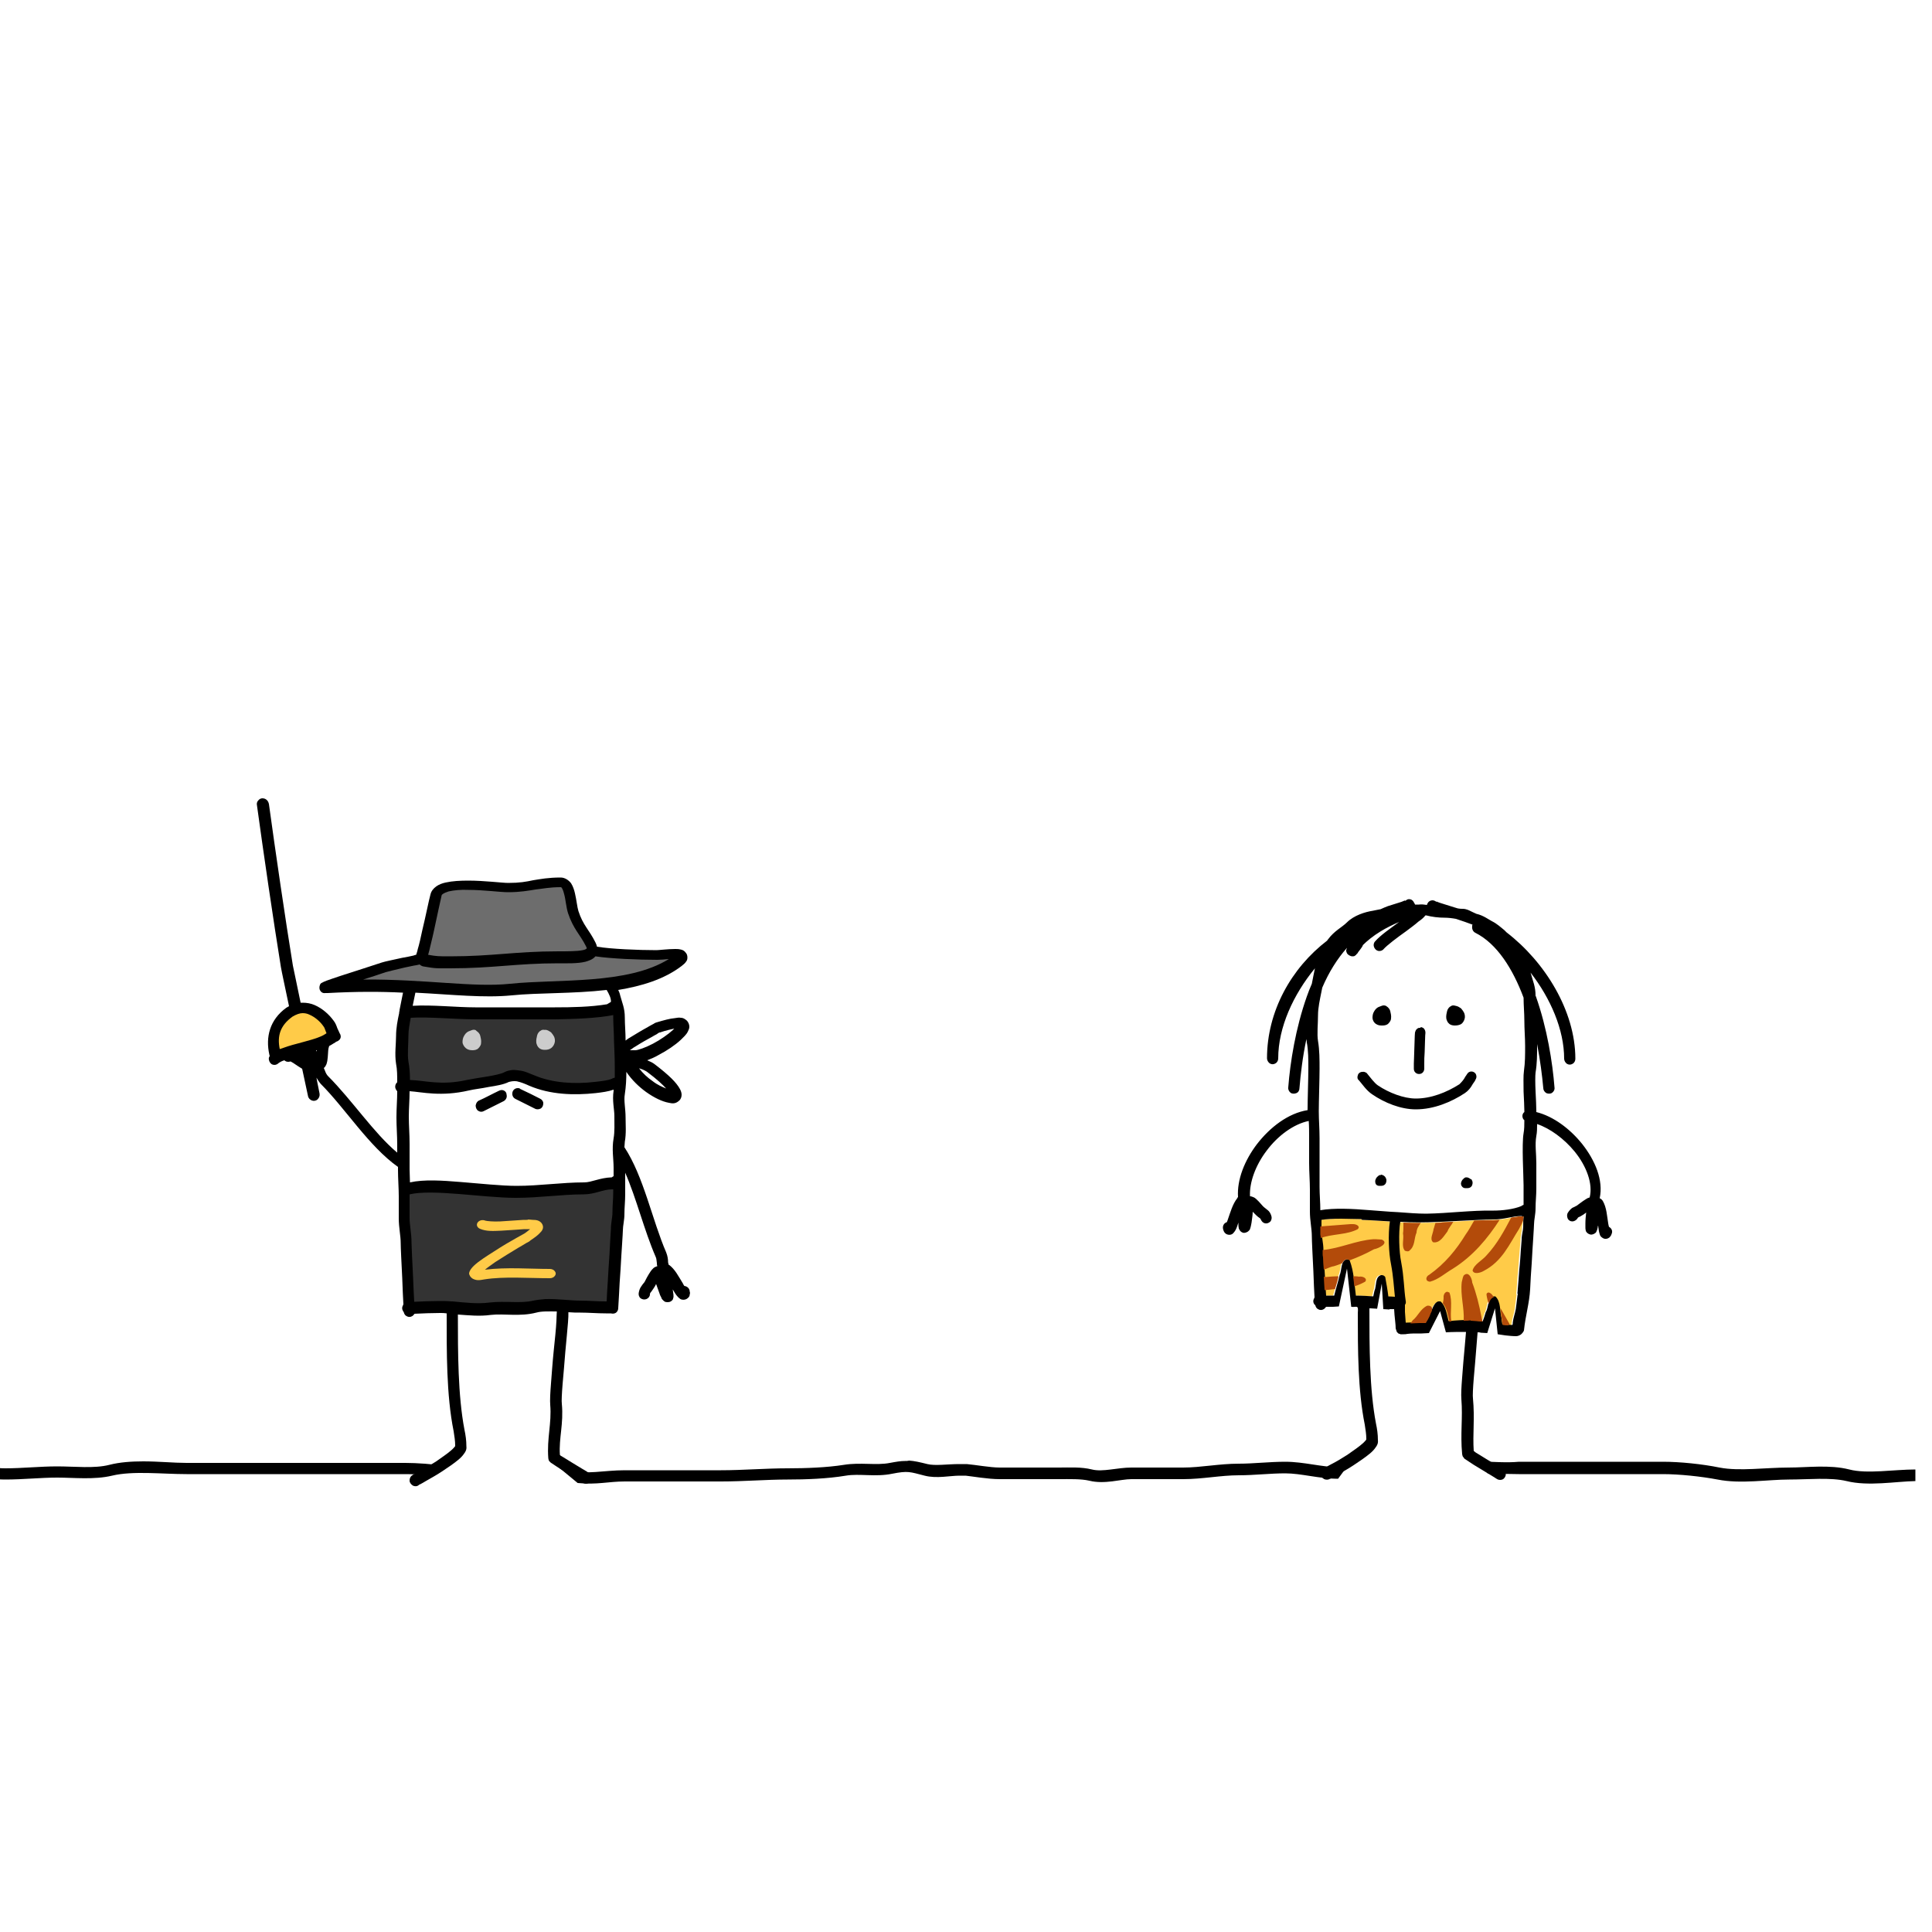 <?xml version="1.0" encoding="utf-8"?>
<!-- Generator: Adobe Illustrator 27.7.0, SVG Export Plug-In . SVG Version: 6.00 Build 0)  -->
<svg version="1.1" id="Ebene_1" xmlns="http://www.w3.org/2000/svg" xmlns:xlink="http://www.w3.org/1999/xlink" x="0px" y="0px"
	 viewBox="0 0 500 500" style="enable-background:new 0 0 500 500;" xml:space="preserve">
<style type="text/css">
	.st0{fill-rule:evenodd;clip-rule:evenodd;}
	.st1{fill-rule:evenodd;clip-rule:evenodd;fill:#333333;}
	.st2{fill-rule:evenodd;clip-rule:evenodd;fill:#FFCB48;}
	.st3{fill-rule:evenodd;clip-rule:evenodd;fill:#CCCCCC;}
	.st4{fill-rule:evenodd;clip-rule:evenodd;fill:#6D6D6D;}
	.st5{fill-rule:evenodd;clip-rule:evenodd;fill:#B34B0A;}
</style>
<g>
	<path class="st0" d="M234.2,378.1c-1.1,0-2.3,0.2-3.9,0.5c-3.5,0.7-7.6-0.2-11.9,0.5c-4.4,0.7-9.9,0.9-14.6,0.9
		c-5.7,0-11.5,0.5-17.2,0.5c-6.5,0-2.6,0-9.1,0c-5.3,0-10.5,0-15.8,0c-5.6,0-9.7,1.2-14.3,0c-0.8-0.2-1.6-0.4-2.5-0.5l4.6,3.8
		c5.1,0.5,7.9-0.4,12.2-0.4c5.3,0,10.5,0,15.8,0c6.5,0,2.6,0,9.1,0c5.9,0,11.7-0.5,17.2-0.5c4.7,0,10.3-0.2,15.1-1
		c3.5-0.6,7.7,0.4,12-0.5c4.1-0.8,4.5-0.5,8.4,0.5c3.1,0.8,6.6,0,9,0c0.5,0,1,0,1.4,0c0,0,0,0,0,0c0.1,0,0.1,0,0.2,0
		c1.9,0.2,5.8,0.9,8.8,0.9c2.6,0,5.1,0,7.7,0c2.6,0,5.1,0,7.7,0c2.8,0,5.6-0.1,7.8,0.4c4,1,8.1-0.4,10.9-0.4c4.5,0,8.9,0,13.4,0
		c5,0,9.7-1,14.4-1c4,0,8.1-0.5,12-0.5c4.2,0,8.7,1.4,13.7,1.4l2.2-3c-0.7,0-1.3,0-2,0c-4.5,0-9-1.4-13.9-1.4c-4.1,0-8.2,0.5-12,0.5
		c-5.1,0-9.8,1-14.4,1c-4.5,0-8.9,0-13.4,0c-3.6,0-7.4,1.2-10.2,0.5c-2.8-0.7-5.8-0.5-8.5-0.5c-2.6,0-5.1,0-7.7,0
		c-2.6,0-5.1,0-7.7,0c-2.4,0-6.2-0.7-8.5-0.9c-0.1,0-0.1,0-0.2,0c-0.1,0-0.2,0-0.4,0c-0.5,0-1,0-1.4,0c-2.9,0-6.2,0.5-8.2,0
		c-2-0.5-3.3-0.8-4.7-0.9C234.9,378.1,234.6,378.1,234.2,378.1L234.2,378.1z M37.1,378.2c-3,0-6.1,0.2-8.8,0.9
		c-3.9,1-8.9,0.4-13.5,0.4c-4.5,0-9,0.5-13.4,0.5c-1.2,0-2.5-0.1-3.8-0.3v3c1.2,0.1,2.5,0.2,3.8,0.2c4.6,0,9.1-0.5,13.4-0.5
		c4.3,0,9.6,0.6,14.2-0.5c5.4-1.3,13-0.4,19.3-0.4c5.9,0,22.3,0,28.2,0c6.5,0,21.9,0,28.4,0c2,0,4.3,0.1,6.6,0.4l4-2.5
		c-3.6-0.5-7.5-0.8-10.6-0.8c-6.5,0-21.9,0-28.4,0c-5.9,0-22.3,0-28.2,0C45,378.6,41,378.2,37.1,378.2L37.1,378.2z M382.6,378.2
		l2.4,3.1c2.8,0.1,5.6,0.2,8.1,0.2c5.9,0,11.8,0,17.7,0c6.5,0,13.1,0,19.6,0c4.2,0,9.9,0.6,14.1,1.4c6,1.2,13,0,18.5,0
		c5,0,10.7-0.6,14.9,0.4c5.6,1.4,12.7,0.1,17.8,0v-3c-5.6,0-12.5,1.2-17.1,0c-5.1-1.3-10.9-0.5-15.7-0.5c-5.9,0-12.8,1-17.9,0
		c-4.4-0.9-10.2-1.5-14.6-1.5c-6.5,0-13.1,0-19.6,0c-5.9,0-11.8,0-17.7,0C390,378.6,386.3,378.3,382.6,378.2L382.6,378.2z"/>
	<path class="st0" d="M67.9,206.6c-0.4,0-0.8,0.2-1.1,0.6c-0.3,0.3-0.4,0.8-0.3,1.2c1.6,11.7,4.3,30.2,6.2,41.9
		c0.2,1.2,1.1,5.3,2.1,10.1c-0.2,0.1-0.5,0.3-0.7,0.4c-4.3,3.1-5.4,7.6-4.4,12.1c0,0.1,0.1,0.3,0.1,0.4c-0.2,0.3-0.3,0.6-0.2,1
		c0.1,0.5,0.4,1,0.9,1.2c0.5,0.2,1.1,0.1,1.5-0.3c0.4-0.3,0.9-0.6,1.6-0.8c0.4,0.4,1,0.5,1.6,0.3c0.3,0.2,0.4,0.2,0.7,0.4
		c0.7,0.5,1.5,1,2.3,1.5c0.7,3.3,1.3,6,1.5,7c0.1,0.6,0.5,1,1,1.2c0.5,0.2,1.1,0.1,1.5-0.3c0.4-0.4,0.6-0.9,0.5-1.5
		c-0.1-0.7-0.5-2.3-0.8-4.1c0.3,0.5,0.6,1,1.1,1.6c6.4,6.4,12.5,16.2,20,21.5c0,0.3,0,0.5,0,0.8c0,2.3,0.2,4.7,0.2,6.8
		c0,1.9,0,3.8,0,5.7c0,2.4,0.5,4.5,0.5,6.4c0,1.2,0.2,5.1,0.4,9.1c0.1,2.8,0.2,5.2,0.3,6.8c-0.1,0.1-0.1,0.1-0.1,0.2
		c-0.3,0.5-0.3,1,0,1.5c0.1,0.1,0.1,0.2,0.2,0.3c0.1,0.4,0.3,0.8,0.7,1c0.5,0.3,1,0.3,1.5,0c0.2-0.1,0.4-0.4,0.6-0.6
		c2-0.1,4.6-0.2,6.6-0.2c0.6,0,1.1,0,1.7,0.1c0,9.8-0.1,21.1,1.8,30.5c0.2,1.3,0.4,2.5,0.4,3.7c0,0,0,0,0,0.1c0,0,0,0.1-0.1,0.2
		c-0.2,0.2-0.5,0.6-1,1c-0.9,0.8-2.4,1.8-3.8,2.8c-1.4,0.9-2.9,1.8-4.1,2.4c-0.6,0.3-1,0.6-1.4,0.8c-0.2,0.1-0.3,0.2-0.4,0.2
		c-0.1,0.1-0.1,0-0.3,0.2c-0.5,0.3-0.7,0.8-0.7,1.4c0,0.5,0.4,1,0.9,1.3c0.5,0.2,1,0.2,1.4-0.1c0,0,0.1-0.1,0.1-0.1
		c0.1-0.1,0.2-0.1,0.4-0.2c0.4-0.2,0.9-0.5,1.4-0.8c1.2-0.7,2.7-1.5,4.2-2.5c1.5-1,3-2,4.2-3c0.6-0.5,1.1-1,1.5-1.6
		c0.4-0.5,0.7-1.1,0.6-1.9h0c0-1.5-0.2-2.9-0.5-4.3c-1.7-8.9-1.7-20-1.7-29.8c2.8,0.2,5.6,0.5,8.5,0.1c3.5-0.4,7.5,0.5,11.8-0.6
		c1.4-0.4,3.3-0.3,5.3-0.3c0,0.1,0,0.1,0,0.1c0,0.6-0.1,1.4-0.1,2.4c-0.1,2-0.4,4.8-0.7,7.7c-0.3,2.9-0.5,5.9-0.7,8.4
		c-0.2,2.5-0.3,4.4-0.2,5.6c0.4,4.8-0.9,8.6-0.5,13.8c0.1,0.6,0.2,0.7,0.3,0.8c0.1,0.1,0.2,0.2,0.2,0.2c0.1,0.1,0.2,0.2,0.4,0.3
		c0.3,0.2,0.6,0.4,0.9,0.6c0.7,0.5,1.7,1.1,2.7,1.7c1,0.6,2,1.2,2.8,1.7c0.8,0.5,1.5,0.9,1.6,1c0.7,0.5,1.6,0.3,2.1-0.3
		c0.5-0.7,0.3-1.6-0.3-2.1c-0.4-0.3-1-0.6-1.8-1.1c-0.8-0.5-1.8-1.1-2.8-1.7c-1-0.6-1.9-1.2-2.6-1.6c-0.2-0.1-0.4-0.2-0.5-0.4
		c-0.3-4.3,1-8,0.5-13.2c-0.1-0.6,0-2.7,0.2-5.1c0.2-2.5,0.5-5.4,0.7-8.3c0.3-2.9,0.5-5.6,0.7-7.7c0.1-1.1,0.1-1.9,0.1-2.6
		c0,0,0,0,0,0c1.1,0.1,2.1,0.1,3.1,0.1c2.2,0,4.3,0.2,6.6,0.2c0.4,0,0.9,0,1.3,0c0.4,0.1,0.8,0.1,1.2-0.1c0.5-0.3,0.7-0.8,0.7-1.3
		c0-0.1,0.1-1.6,0.2-3.4c0.1-1.9,0.2-4.2,0.4-6.6c0.1-2.4,0.3-4.7,0.4-6.6c0.1-1.8,0.2-3,0.2-3.5c0-1.2,0.4-2.6,0.4-4.2
		c0-1.8,0.2-3.2,0.2-5.2c0-1.8,0-3.7,0-5.5c2.9,6.6,4.9,14.9,7.9,21.8c0.2,0.4,0.2,0.9,0.3,1.6c0,0.2,0,0.5,0.1,0.8
		c-0.4,0.1-0.8,0.3-1,0.5c-0.3,0.3-0.5,0.5-0.7,0.8c-0.7,1-1.4,2.4-1.6,2.8c-0.4,0.5-0.6,0.7-0.9,1.2c-0.3,0.4-0.5,1-0.6,1.6
		c-0.1,0.5,0.1,1.1,0.5,1.4c0.4,0.3,1,0.4,1.5,0.2c0.5-0.2,0.9-0.7,0.9-1.2c0.1-0.4,0-0.3,0.1-0.4c0.1-0.1,0.4-0.5,0.8-1.1
		c0.3-0.4,0.5-0.8,0.7-1.2c0.3,0.8,0.6,1.7,0.9,2.5c0.1,0.4,0.3,0.7,0.4,0.9c0.1,0.3,0.1,0.4,0.5,0.8c0.1,0.1,0.2,0.2,0.5,0.4
		c0.3,0.1,1,0.2,1.5-0.1c0.5-0.3,0.6-0.6,0.6-0.8c0.1-0.2,0.1-0.3,0.1-0.4c0-0.4,0-0.7-0.1-1.2c0-0.2-0.1-0.5-0.1-0.7
		c0.5,0.8,0.8,1.4,1.4,2c0.1,0.1,0.3,0.3,0.6,0.5c0.3,0.2,1.1,0.3,1.7-0.1c0.6-0.4,0.7-0.8,0.7-1.1c0.1-0.3,0.1-0.5,0-0.7
		c0-0.8-0.6-1.4-1.4-1.5c-0.2-0.3-0.2-0.3-0.4-0.7c-0.5-0.8-1-1.7-1.6-2.6c-0.6-0.9-1.2-1.6-2-2.2c0,0,0,0-0.1,0
		c0-0.2,0-0.3-0.1-0.6c0-0.7-0.1-1.6-0.5-2.6c-3.6-8.3-5.8-19.6-10.8-27.2c0-0.5,0.1-0.9,0.1-1.4c0.4-2.2,0.2-4.4,0.2-6.3
		c0-2.3-0.5-4.4-0.2-6c0.3-2,0.4-3.9,0.4-5.8c1.4,2.1,3.3,3.9,5.1,5.2c2.1,1.5,4.2,2.5,5.9,2.8c0.9,0.2,1.7,0.3,2.6-0.5
		c0.5-0.4,0.7-1,0.7-1.6c0-0.5-0.2-1-0.4-1.4c-0.9-1.7-2.8-3.6-6.6-6.5c-0.5-0.4-1.2-0.7-1.9-1c1-0.4,2-0.8,3-1.4
		c2.1-1.1,4.2-2.5,5.7-3.9c0.7-0.7,1.4-1.3,1.8-2.1c0.2-0.4,0.4-0.8,0.4-1.3c0-0.6-0.3-1.3-0.8-1.7c-0.5-0.4-0.9-0.6-1.4-0.6
		c-0.5-0.1-1,0-1.6,0.1c-1.2,0.1-2.7,0.5-4.7,1.1c-0.4,0.1-0.2,0.1-0.3,0.1c0,0-0.1,0.1-0.2,0.1c-0.1,0.1-0.3,0.2-0.5,0.3
		c-0.4,0.2-0.9,0.5-1.6,0.9c-1.3,0.7-2.9,1.7-4.4,2.6c-0.4,0.2-0.7,0.5-1,0.7c0-2.1-0.2-4.1-0.2-6c0-2.4-0.7-3.8-1.2-5.7
		c-0.1-0.5-0.3-1-0.5-1.4c6-1,11.8-2.7,16.4-6.2c0.5-0.4,0.9-0.7,1.2-1.2c0.2-0.2,0.3-0.6,0.3-1c0-0.4-0.1-0.9-0.4-1.2
		c-0.5-0.7-1-0.8-1.5-0.9c-0.4-0.1-0.9-0.1-1.3-0.1c-1.8,0-4.2,0.3-4.8,0.3c-4.7,0-11.9-0.3-15.4-0.9c-0.1-0.4-0.2-0.7-0.4-1.1
		c-1.7-3.4-3.2-4.4-4.4-8.1c-0.3-0.9-0.5-2.9-0.9-4.6c-0.2-0.9-0.5-1.8-1-2.6c-0.6-0.8-1.6-1.5-2.7-1.5c-3.2,0-5.2,0.4-7.1,0.7
		c-1.9,0.4-3.5,0.7-6.5,0.7c-1.5,0-6.1-0.6-10.3-0.6c-2.1,0-4.1,0.1-5.9,0.5c-0.9,0.2-1.7,0.5-2.4,1c-0.7,0.5-1.3,1.2-1.5,2.1
		c-0.4,1.4-1.2,5.5-2.1,9.2c-0.4,1.9-0.8,3.7-1.2,5c-0.1,0.6-0.3,1-0.4,1.4c-0.2,0-0.4,0.1-0.7,0.2c-0.8,0.2-1.9,0.4-3,0.6
		c-2.2,0.5-4.3,0.9-5.2,1.2c-3.1,1-7.3,2.4-10.5,3.4c-1.6,0.5-2.9,1-3.8,1.3c-0.4,0.2-0.6,0.2-1.1,0.5c0,0,0,0,0,0
		c-0.3,0.1-0.5,0.3-0.6,0.6c-0.2,0.5-0.2,1.1,0.1,1.5c0.3,0.5,0.8,0.7,1.4,0.6c0.1,0,0.1,0,0.2,0c0,0,0.1,0,0.1,0c0.1,0,0.1,0,0.2,0
		c7.3-0.4,13.7-0.4,19.5-0.1c-0.3,1.5-0.6,2.9-0.9,4.5c0,0.1,0,0.2,0,0.2c-0.1,0.2-0.1,0.4-0.1,0.6c-0.4,1.8-0.8,3.9-0.8,5.9
		c0,2.1-0.4,4.7,0,7.2c0.3,1.5,0.3,3.1,0.3,4.8c-0.4,0.3-0.6,0.9-0.5,1.4c0.1,0.4,0.3,0.7,0.5,0.9c0,2.2-0.2,4.4-0.2,6.8
		c0,2.4,0.2,4.7,0.2,7c0,0.7,0,1.4,0,2.1c-6-5-11.7-13.6-17.9-19.8c-0.3-0.3-0.6-0.8-0.8-1.4c-0.1-0.2-0.2-0.5-0.3-0.7
		c0.3-0.2,0.5-0.6,0.6-0.8c0.2-0.4,0.2-0.7,0.3-1c0.2-1.2,0.2-2.8,0.3-3.2c0.1-0.3,0.1-0.5,0.2-0.7c0,0,0,0,0,0
		c0.8-0.4,1.1-0.7,1.4-0.8c0.1-0.1,0.3-0.2,0.4-0.3c0.4-0.1,0.8-0.4,1-0.7c0.3-0.5,0.2-1.1-0.1-1.5c-0.1-0.2-0.3-0.7-0.6-1.3
		c-0.2-0.6-0.5-1.4-1-2c-1.1-1.5-2.8-3.1-4.9-4c-0.9-0.4-2-0.6-3-0.6c-0.2,0-0.3,0-0.5,0c0,0-0.1,0-0.1,0c-1-4.7-1.8-8.8-2-9.6
		c-1.9-11.6-4.6-30.1-6.2-41.8C69.4,207.1,68.7,206.6,67.9,206.6L67.9,206.6z M157,256.2c0.6,1,1.2,2.2,1.1,3.1l-1,0.6
		c-4.2,0.7-9,0.8-13.5,0.8c-6.8,0-13.8,0-20.6,0c-4.9,0-11.2-0.7-16.2-0.4c0.2-1.1,0.5-2.3,0.7-3.4c9.7,0.5,17.7,1.4,24.9,0.7
		C139.2,256.9,148.3,257.2,157,256.2L157,256.2z M174.5,266.2c-0.2,0.2-0.2,0.2-0.4,0.4c-1.2,1.1-3.2,2.5-5.1,3.5
		c-1.9,1-3.9,1.7-4.6,1.7c-0.5,0-1,0-1.4,0c0.5-0.3,0.9-0.7,1.5-1c1.4-0.9,3-1.8,4.3-2.5c0.6-0.4,1.2-0.6,1.5-0.9
		c0.2-0.1,0.3-0.2,0.4-0.2c0,0,0,0,0.1,0C172.5,266.6,173.7,266.4,174.5,266.2L174.5,266.2z M82,271.8c0,0.1,0,0.2,0,0.3
		c-0.1-0.1-0.1-0.1-0.2-0.2C81.8,271.9,81.9,271.8,82,271.8L82,271.8z M165.4,276.5c0,0,0.1,0,0.1,0c1,0.3,1.9,0.8,2.1,1
		c2.4,1.8,3.9,3.2,4.8,4.2c-1-0.4-2.2-0.9-3.5-1.9C167.6,278.9,166.4,277.8,165.4,276.5L165.4,276.5z M133.1,279.8
		c0.3,0,0.6,0,0.9,0.1c0.9,0.2,1.9,0.6,3,1.1c5.4,2.3,11.5,2.5,17.1,1.9c1.7-0.2,3.3-0.4,4.7-0.9c0,0.1,0,0.2,0,0.3
		c-0.4,2.5,0.2,4.8,0.2,6.5c0,2.1,0.1,4.1-0.2,5.8c-0.5,2.8,0,5.3,0,7.6c0,0.7,0,1.5,0,2.2c0,0,0,0,0,0c-0.3,0.1-0.4,0.3-0.5,0.3
		c-3.1,0.1-5.2,1.3-7.1,1.3c-5.8,0-11.6,0.9-17.5,0.9c-4,0-9.4-0.6-14.5-1c-4.8-0.4-9.5-0.7-13.1,0.1c0-1.1-0.1-2.3-0.1-3.4
		c0-2.2,0-4.4,0-6.6c0-2.5-0.2-4.7-0.2-7c0-2.2,0.2-4.3,0.2-6.6c3.2,0.2,8.1,1.5,15.4-0.2c1.2-0.3,3.2-0.5,5.1-0.9
		c1.9-0.3,3.8-0.6,5.2-1.3C132.1,279.9,132.6,279.8,133.1,279.8L133.1,279.8z M134,281.6c-0.7,0-1.3,0.5-1.4,1.2
		c-0.1,0.7,0.2,1.3,0.8,1.6c1.6,0.8,3.6,1.8,5,2.5c0.5,0.3,1.1,0.2,1.5,0c0.5-0.3,0.7-0.8,0.7-1.4c0-0.5-0.4-1-0.9-1.2
		c-1.3-0.7-3.4-1.7-5.1-2.5C134.5,281.6,134.2,281.6,134,281.6L134,281.6z M129.8,282.1c-0.2,0-0.5,0.1-0.7,0.2
		c-1.7,0.8-3.7,1.9-5.1,2.5c-0.5,0.2-0.8,0.7-0.9,1.3c0,0.5,0.2,1.1,0.7,1.4c0.5,0.3,1,0.3,1.5,0c1.4-0.7,3.4-1.7,5-2.5
		c0.6-0.3,1-1,0.8-1.7C131.1,282.6,130.5,282.1,129.8,282.1L129.8,282.1z M173.2,328.7c0,0,0,0,0,0.1
		C173.2,328.8,173.2,328.7,173.2,328.7C173.2,328.7,173.2,328.7,173.2,328.7L173.2,328.7z"/>
	<path class="st1" d="M158.7,307.8c0,0.3,0,0.6,0,0.9c0,1.7-0.2,3.2-0.2,5.2c0,1.2-0.4,2.5-0.4,4.2c0,0.1-0.1,1.5-0.2,3.4
		c-0.1,1.8-0.2,4.2-0.4,6.6c-0.1,2.4-0.3,4.7-0.4,6.6c0,0.8-0.1,1.5-0.1,2.1c-0.1,0-0.2,0-0.3,0c-2.2,0-4.3-0.2-6.6-0.2
		c-2.5,0-5.8-0.5-9-0.4c-1.1,0.1-2.1,0.2-3.1,0.4c-3.3,0.8-7.2,0-11.4,0.5c-3,0.4-6.2,0-9.5-0.3c-0.1,0-0.1,0-0.2,0c0,0,0,0-0.1,0
		c-1-0.1-2.1-0.1-3.1-0.1c-2,0-4.5,0.1-6.5,0.2c-0.1-1.7-0.2-3.9-0.3-6.4c-0.2-4-0.4-8.1-0.4-8.9c0-2.4-0.5-4.5-0.5-6.4
		c0-1.9,0-3.8,0-5.7c0-0.1,0-0.3,0-0.4c2.9-0.7,7.7-0.5,12.7-0.1c5.1,0.4,10.5,1,14.8,1c6.1,0,11.9-0.9,17.5-0.9c3,0,5-1.3,7.4-1.3
		C158.6,307.8,158.6,307.8,158.7,307.8L158.7,307.8z"/>
	<path class="st2" d="M136.2,315.7c-0.2,0-0.5,0-0.7,0c-1.9,0.1-4.1,0.3-6,0.4c-1.9,0.1-3.6-0.1-3.9-0.2c-0.7-0.3-1.6-0.1-2,0.5
		c-0.4,0.6-0.1,1.3,0.6,1.6c1.6,0.7,3.4,0.6,5.5,0.5c2.1-0.1,4.3-0.3,6-0.4c0.6,0,1.1,0,1.5,0c-0.4,0.3-0.8,0.7-1.6,1.2
		c0.2-0.1-0.4,0.2-0.9,0.5c-0.6,0.3-1.4,0.8-2.3,1.3c-1.8,1-4,2.4-6,3.7c-2,1.3-3.6,2.4-4.5,3.6c-0.2,0.3-0.4,0.6-0.5,1.1
		c0,0.5,0.4,1.1,0.9,1.4c1.1,0.6,1.9,0.4,3.1,0.2c5.1-0.8,11.2-0.3,16.9-0.3c0.5,0,1-0.2,1.3-0.6c0.3-0.4,0.3-0.8,0-1.2
		c-0.3-0.4-0.8-0.6-1.3-0.6c-5.2,0-11.2-0.5-16.8,0.2c0.7-0.6,1.6-1.2,2.7-2c1.9-1.2,4.1-2.6,5.8-3.6c0.9-0.5,1.7-1,2.2-1.3
		c0.6-0.3,0.8-0.4,1.1-0.7c1.2-0.8,2-1.4,2.6-2.1c0.3-0.3,0.5-0.6,0.6-1c0.1-0.4,0-0.9-0.3-1.3c-0.6-0.8-1.5-0.9-2.3-0.9
		c-0.4,0-0.8-0.1-1.2-0.1C136.6,315.7,136.4,315.7,136.2,315.7L136.2,315.7z"/>
	<path class="st1" d="M158.7,262.7c0,0.1,0,0.2,0,0.3c0,2.2,0.2,4.4,0.2,6.4c0.1,2.7,0.2,4.2,0.2,6.6c0,1,0,1.9,0,2.9c0,0,0,0,0,0
		c-0.2,0.1-0.5,0.1-0.8,0.3c-0.9,0.4-2.6,0.6-4.4,0.8c-5.2,0.6-10.9,0.3-15.6-1.7c-1.1-0.4-2.2-1-3.5-1.2c-0.7-0.1-1.3-0.2-2.1-0.2
		c-0.7,0.1-1.5,0.2-2.2,0.6c-0.7,0.4-2.6,0.8-4.4,1.1c-1.9,0.3-3.8,0.6-5.3,0.9c-6.7,1.5-10.8,0.1-14.7,0c0-1.6-0.1-3.2-0.4-4.8
		c-0.3-1.8,0-4.4,0-6.7c0-1.4,0.3-3,0.6-4.6c4.6-0.3,11.4,0.4,16.9,0.4c6.8,0,13.8,0,20.6,0C148.5,263.7,153.9,263.6,158.7,262.7
		L158.7,262.7z"/>
	<path class="st3" d="M122.7,266.5c-0.2,0-0.4,0-0.6,0.1c-0.6,0.2-1,0.4-1,0.4c-0.2,0.1-0.4,0.3-0.6,0.5c-0.4,0.5-0.8,1.1-0.8,2.2
		c0,0.5,0.4,1.2,0.9,1.6c0.5,0.4,1.1,0.5,1.7,0.5c0.5,0,1.1-0.1,1.5-0.5c0.4-0.4,0.7-0.9,0.7-1.3c0.1-0.8-0.1-1.4-0.2-1.9
		c-0.1-0.5-0.5-1-1-1.3C123.2,266.6,122.9,266.5,122.7,266.5L122.7,266.5z M140.7,266.5c-0.2,0-0.5,0-0.7,0.2
		c-0.5,0.2-0.9,0.8-1,1.3c-0.1,0.5-0.3,1.1-0.2,1.9c0.1,0.4,0.3,1,0.7,1.3c0.4,0.4,1,0.5,1.5,0.5c0.6,0,1.2-0.1,1.7-0.5
		c0.5-0.4,0.8-1,0.9-1.6c0.1-1.1-0.4-1.7-0.8-2.2c-0.1-0.2-0.4-0.4-0.6-0.5c0,0-0.4-0.3-1-0.4C141.1,266.6,140.9,266.5,140.7,266.5
		L140.7,266.5z"/>
	<path class="st4" d="M145.1,229.6c0.2,0,0.1,0,0.3,0.2c0.2,0.3,0.4,0.8,0.6,1.6c0.4,1.4,0.5,3.3,1,4.9c1.4,4.2,3.1,5.5,4.6,8.5
		c0.4,0.7,0.2,0.7,0.2,0.7c0,0-0.3,0.3-1,0.4c-1.4,0.3-4,0.3-6.3,0.3c-11.1,0-17,1.3-28,1.3c-3,0-3.4,0-5.7-0.4
		c0.1-0.4,0.2-0.7,0.3-1.1c0.3-1.4,0.8-3.2,1.2-5.1c0.8-3.8,1.7-7.9,2-9.2c0-0.1,0.1-0.2,0.4-0.4c0.3-0.2,0.8-0.4,1.4-0.6
		c1.3-0.3,3.2-0.5,5.1-0.4c3.9,0,8.2,0.6,10.3,0.6c3.2,0,5.2-0.4,7.1-0.7C140.5,230,142.2,229.6,145.1,229.6L145.1,229.6z
		 M154.1,247.5c4,0.6,11.1,0.9,16,0.9c0.8,0,1.9-0.1,3-0.2c-10.8,6.7-28.6,5.1-41.1,6.4c-9.6,1-21.5-1.2-38-1.1c2-0.6,4-1.3,5.8-1.9
		c0.3-0.1,2.8-0.7,4.9-1.2c1.1-0.2,2.2-0.5,3-0.6c0.4-0.1,0.6-0.1,0.9-0.2c0.2,0.2,0.5,0.4,0.9,0.5c3.4,0.6,3.6,0.5,7,0.5
		c11.2,0,17.1-1.3,28-1.3c2.3,0,4.9,0.1,7-0.4C152.5,248.6,153.4,248.3,154.1,247.5L154.1,247.5z"/>
	<path class="st2" d="M78.3,262.2c0.6,0,1.2,0.1,1.8,0.4c1.4,0.6,2.8,1.8,3.6,3c0.2,0.2,0.4,0.7,0.6,1.3c0.1,0.2,0.1,0.3,0.2,0.5
		c-0.2,0.1-0.4,0.3-0.8,0.5c-1.7,0.9-4.3,1.5-6.8,2.2c-1.6,0.4-3.1,0.9-4.5,1.4c-0.7-3.4,0.1-6.1,3.3-8.4
		C76.7,262.5,77.6,262.2,78.3,262.2L78.3,262.2z"/>
	<path class="st2" d="M394.3,314.8c-0.1,0-0.1,0-0.2,0c-2.4,0-4.5,0.9-7.4,0.9c-2.4,0-4.9,0.1-7.5,0.3c-0.1,0-6.1,0.3-6.1,0.3
		c-8.8,0.5-11.8-0.2-20.6-0.6c-0.1-0.1-0.1-0.1-0.2-0.2c-1.8-0.1-3.6-0.1-5.2-0.1c-2.1,0-4,0.1-5.4,0.3c0,0.9,0,1.9,0,2.8
		c0,1.5,0.5,3.1,0.5,5c0,0.6,0.2,3.9,0.4,6.9c0.1,1.9,0.2,3.6,0.3,4.9c0.6,0,1.4,0,2.1,0c0.5-1.8,1-3.5,1.4-5.3
		c0.7-1.2,0.2-3.6,1.8-4.1c0.3,0,0.7,0,0.8,0.3c1.1,2.8,1.2,6,1.6,9.1c1.5,0,3,0.1,4.5,0.2c0.1-0.5,0.2-1,0.3-1.4
		c0.6-1.3,0.1-3.6,1.7-4.1c0.4-0.1,0.8,0.1,1,0.5c0.4,1.6,0.6,3.3,0.8,5c1,0.1,2.1,0.2,3.1,0.1c0.5,0,1-0.1,1.5-0.1
		c0,0.8-0.1,3.6-0.1,4.2c0.1,0.9,0.1,1.9,0.2,2.8c0.9-0.1,2.1-0.1,3.2-0.1c0.6,0,1.1,0,1.7,0c0.4-0.6,0.7-1.2,1-1.8
		c1-1.1,1.1-3.1,2.5-3.6c0.2,0,0.3,0,0.5,0c1.4,1.3,1.6,3.3,2.1,5.1c1.9-0.1,3.8-0.2,5.7-0.3c0,0,0,0.1,0,0.1
		c0.9,0.1,1.7,0.1,2.6,0.2c0.2,0,0.3,0,0.5,0.1c0.3-0.8,0.6-1.6,0.8-2.4c0.8-1.3,0.4-3.5,2-4.1c0.2,0,0.4,0,0.5,0
		c1.5,1.4,1.1,3.8,1.6,5.7c0,0.5,0.1,1,0.2,1.5c0.9,0.1,1.7,0.2,2.6,0.2c0-0.2,0.1-0.3,0.1-0.6c0.1-1.1,0.6-2.4,0.8-3.6
		c0.1-0.5,0.4-3.5,0.5-3.9c0,0-0.1,0-0.1,0c0-0.4,0-0.7,0.1-1.2c0.1-1.4,0.2-3.3,0.4-5.1c0.1-1.8,0.3-3.7,0.4-5.1
		c0.1-1.4,0.2-2.6,0.2-2.6c0-1.3,0.4-2.4,0.4-3.3C394.1,316.5,394.2,315.7,394.3,314.8L394.3,314.8z"/>
	<path class="st0" d="M364.7,232.7c-0.3,0-0.6,0.1-0.8,0.3c0,0,0,0,0,0c0,0,0,0,0,0c-0.1,0.1-0.2,0.1-0.3,0.2c0,0,0.1-0.2,0.1-0.2
		c-0.2,0.1-0.6,0.2-1,0.4c-0.9,0.3-2.2,0.7-3.5,1.1c-0.6,0.2-1.2,0.5-1.9,0.8c-0.7,0.1-1.4,0.3-2,0.4c-2,0.3-4.9,1.2-6.7,3
		c-1.3,1.3-3.3,2.2-4.9,4.4c-0.1,0.1-0.2,0.2-0.2,0.3c-9.3,7.1-15.6,18.3-15.6,30.5c0,0.5,0.3,1,0.7,1.3c0.5,0.3,1,0.3,1.5,0
		c0.5-0.3,0.7-0.8,0.7-1.3c0-8,3.9-16.5,9.5-23.3c-0.3,1.3-0.5,2.6-0.8,4c-0.5,1.1-0.9,2.2-1.3,3.3c-2.9,8.2-4.3,17-4.8,23.5
		c-0.1,0.5,0.2,1.1,0.6,1.4c0.4,0.3,1,0.3,1.5,0.1c0.5-0.2,0.8-0.7,0.8-1.3c0.3-3.6,0.8-8,1.8-12.7c0,0.3,0.1,0.6,0.1,0.9
		c0.4,2.1,0.4,4.4,0.4,6.7c0,2.3-0.2,8.2-0.2,10.8c-5,0.8-9.7,4.4-13.1,8.8c-3.2,4.2-5.2,9.2-4.9,13.7c-0.1,0.1-0.2,0.2-0.2,0.3
		c-1.2,1.5-1.8,3.7-2.4,5.4c-0.1,0.4-0.2,0.5-0.3,0.8c0,0,0,0,0,0c-0.7,0.2-1.1,0.9-1,1.6c0,0.2,0.1,0.4,0.2,0.7
		c0.1,0.2,0.3,0.7,1,0.9c0.7,0.2,1.3-0.1,1.5-0.4c0.2-0.2,0.3-0.4,0.4-0.5c0.4-0.6,0.6-1.3,0.9-2.2c0,0.1,0,0.3,0,0.4
		c0,0.4,0,0.7,0.1,1.1c0,0.1,0.1,0.2,0.2,0.4c0.1,0.2,0.3,0.5,0.8,0.7c0.5,0.2,1.1-0.1,1.4-0.3c0.2-0.2,0.3-0.3,0.4-0.4
		c0.2-0.4,0.2-0.6,0.3-0.9c0.1-0.3,0.1-0.6,0.2-1c0.1-0.9,0.3-1.9,0.3-2.8c0.3,0.3,0.6,0.6,0.9,0.9c0.5,0.5,0.9,0.7,1,0.8
		c0.1,0.1,0,0,0.2,0.3c0.2,0.5,0.6,0.9,1.1,1c0.5,0.1,1-0.1,1.4-0.5c0.3-0.4,0.4-1,0.2-1.5c-0.2-0.6-0.5-1.1-0.9-1.4
		c-0.4-0.3-0.6-0.5-1-0.8c-0.3-0.2-1.1-1.3-2-2.1c-0.2-0.2-0.5-0.4-0.8-0.5c-0.2-0.1-0.5-0.2-0.8-0.2c-0.2-3.5,1.4-8,4.3-11.8
		c2.9-3.9,7-6.9,10.9-7.7c0.1,1.4,0.1,2.9,0.1,4.3c0,2.2,0,4.4,0,6.6c0,2.3,0.2,4.7,0.2,6.8c0,1.9,0,3.8,0,5.7
		c0,2.4,0.5,4.5,0.5,6.4c0,1.2,0.2,5.1,0.4,9.1c0.1,2.8,0.2,5.2,0.3,6.8c-0.1,0.1-0.1,0.1-0.1,0.2c-0.3,0.5-0.3,1,0,1.5
		c0.1,0.1,0.2,0.2,0.3,0.3c0.1,0.4,0.3,0.8,0.7,1c0.5,0.3,1,0.3,1.5,0c0.2-0.1,0.4-0.4,0.6-0.6c0.5,0,1.1,0,1.6,0c0,0,0,0,0,0l0.2,0
		l1.5-0.1l2.1-9.8l1.1,9.9c1.4,0.2,1.9-0.7,1.7,1.6c0,9.4,0,20,1.8,28.9c0.2,1.3,0.4,2.5,0.4,3.7c0,0,0,0,0,0.1c0,0,0,0-0.1,0.2
		c-0.2,0.2-0.5,0.6-1,1c-0.9,0.8-2.4,1.8-3.8,2.8c-1.4,0.9-2.9,1.8-4.1,2.4c-0.6,0.3-1.1,0.6-1.4,0.8c-0.2,0.1-0.3,0.2-0.4,0.2
		c-0.1,0.1-0.1,0-0.3,0.2c-0.5,0.3-0.7,0.8-0.7,1.4s0.4,1,0.9,1.3c0.5,0.2,1.1,0.2,1.5-0.1c0,0,0,0,0.1,0c0.1-0.1,0.2-0.1,0.4-0.2
		c0.4-0.2,0.9-0.5,1.4-0.8c1.2-0.7,2.7-1.5,4.2-2.5c1.5-1,3-2,4.2-3c0.6-0.5,1.1-1,1.5-1.6c0.4-0.5,0.7-1.1,0.6-1.9h0
		c0-1.5-0.2-2.9-0.5-4.3c-1.7-8.9-1.7-20-1.7-29.8c0.1,0,0.3,0,0.4,0c0,0,0,0,0,0h0l1.6,0.1l1.2-6.5l0.4,6.6l1.6,0.1c0,0,0,0,0-0.1
		c0.4,0,0.8,0,1.2,0c0,0.5,0.1,1,0.1,1.5c0.1,1.2,0.3,2.5,0.3,3.5c0,0,0.3,0.9,0.3,0.9c0,0,0.4,0.4,0.4,0.4s0.2,0.1,0.3,0.1
		c0.1,0,0.1,0,0.2,0.1c0.2,0,0.2,0,0.3,0c0.1,0,0.1,0,0.2,0c0.1,0,0.1,0,0.1,0c0.1,0,0.2,0,0.3,0c0.2,0,0.6,0,1-0.1
		c0.8-0.1,1.8-0.1,2.7-0.1c0.3,0,0.6,0,0.9,0c0,0,0,0,0,0l1.9-0.1l2.9-5.7l1.5,5.5c1.6-0.1,3.5-0.1,5.2-0.1
		c-0.1,1.1-0.2,2.3-0.3,3.5c-0.3,2.9-0.5,5.8-0.7,8.3c-0.2,2.5-0.3,4.4-0.2,5.6c0.4,4.8-0.3,9,0.2,14.2c0.1,0.6,0.2,0.7,0.3,0.8
		c0.1,0.1,0.2,0.2,0.2,0.3c0.1,0.1,0.2,0.2,0.4,0.3c0.3,0.2,0.6,0.4,0.9,0.6c0.7,0.5,1.7,1.1,2.7,1.7c1,0.6,2,1.2,2.8,1.7
		s1.5,0.9,1.6,1c0.4,0.3,1,0.4,1.5,0.2c0.5-0.2,0.8-0.7,0.9-1.2c0-0.5-0.2-1.1-0.6-1.4c-0.4-0.3-1-0.6-1.8-1.1
		c-0.8-0.5-1.8-1.1-2.8-1.7s-1.9-1.2-2.6-1.6c-0.2-0.2-0.4-0.3-0.5-0.4c-0.3-4.3,0.3-8.4-0.2-13.6c-0.1-0.6,0-2.7,0.2-5.1
		c0.2-2.5,0.5-5.4,0.7-8.3c0.1-1.3,0.2-2.5,0.3-3.7c0.3,0,0.6,0,0.8,0.1c0,0,0,0,0,0l1.7,0.1l2-6.4l0.7,6.7l2,0.3
		c0.9,0.1,1.9,0.2,2.8,0.2c0.5,0,1.1-0.3,1.4-0.6c0.3-0.3,0.5-0.6,0.6-0.9c0.4-3.9,1.4-7,1.6-10.7c0.1-1.9,0.2-4.2,0.4-6.6
		c0.1-2.4,0.3-4.7,0.4-6.6c0.1-1.8,0.2-3,0.2-3.5c0-1.2,0.4-2.6,0.4-4.2c0-1.8,0.2-3.2,0.2-5.2c0-2.1,0-4.3,0-6.4
		c0-2.6-0.4-4.9,0-7.1c0.2-1,0.2-2.1,0.2-3.1c3.3,1.1,7,3.8,9.7,7.1c3.1,3.8,4.8,8.4,3.9,11.9c0,0,0,0,0,0c-0.4,0.1-0.6,0.2-0.9,0.4
		c-1,0.6-2.1,1.5-2.4,1.7c-0.5,0.3-0.8,0.4-1.2,0.6c-0.4,0.3-0.8,0.7-1.1,1.2c-0.3,0.4-0.3,1-0.1,1.5c0.2,0.5,0.7,0.8,1.2,0.8
		c0.5,0,1-0.3,1.3-0.7c0.2-0.3,0.1-0.2,0.2-0.3c0.1-0.1,0.5-0.2,1.1-0.6c0.4-0.2,0.7-0.5,1-0.7c-0.1,0.9-0.2,1.9-0.2,2.8
		c0,0.4,0,0.7,0,1c0,0.3,0,0.5,0.1,0.9c0,0.1,0.1,0.3,0.3,0.5c0.2,0.2,0.7,0.6,1.3,0.5s0.8-0.4,1-0.5c0.1-0.2,0.2-0.3,0.2-0.4
		c0.2-0.4,0.2-0.6,0.3-1c0-0.1,0-0.3,0.1-0.4c0.1,0.9,0.2,1.6,0.4,2.2c0.1,0.2,0.1,0.4,0.3,0.6s0.7,0.7,1.4,0.6
		c0.7-0.1,1-0.5,1.1-0.7c0.2-0.2,0.2-0.4,0.3-0.6c0.3-0.7,0-1.4-0.7-1.8c-0.1-0.3-0.1-0.4-0.2-0.9c-0.3-1.8-0.4-4.1-1.4-5.8
		c-0.1-0.2-0.3-0.4-0.6-0.6c-0.1,0-0.2-0.1-0.2-0.1c1-4.7-1.2-9.8-4.5-14c-3.2-4-7.5-7.2-11.9-8.3c0-0.1,0-0.2,0-0.3
		c0-1.1-0.1-3.1-0.2-5.1c-0.1-2-0.1-4.1,0-4.8c0.4-2.4,0.4-4.6,0.4-6.9c0-0.2,0-0.3,0-0.5c0.8,4.2,1.3,8.1,1.6,11.4
		c0,0.5,0.3,1,0.8,1.3c0.5,0.2,1.1,0.2,1.5-0.1c0.4-0.3,0.7-0.8,0.6-1.4c-0.5-6.4-1.9-15.3-4.8-23.5c0-0.1-0.1-0.1-0.1-0.2
		c0,0,0,0,0,0c0-2.4-0.7-3.8-1.2-5.7c0-0.1-0.1-0.2-0.1-0.3c5.2,6.7,8.7,14.8,8.7,22.3c0,0.5,0.3,1,0.7,1.3c0.5,0.3,1,0.3,1.5,0
		c0.5-0.3,0.7-0.8,0.7-1.3c0-12.4-7.9-25.1-17.8-32.7c-0.2-0.2-0.4-0.4-0.6-0.6c-0.9-0.7-1.8-1.6-3.2-2.3c-0.8-0.4-2.2-1.5-4-1.9
		c-0.2-0.1-0.7-0.3-1.3-0.6c-0.6-0.3-1.3-0.7-2.3-0.7c-0.3,0-0.7,0-1.2-0.1c-0.3-0.1-0.7-0.2-1-0.3c-1.3-0.4-2.6-0.8-3.5-1.1
		c-0.4-0.1-0.8-0.3-1-0.4c0,0,0.1,0.2,0.1,0.2c-0.1-0.1-0.2-0.2-0.3-0.2c0,0,0,0,0.1,0c0,0-0.1,0-0.1,0c-0.3-0.2-0.6-0.3-0.9-0.3
		c-0.5,0-1,0.3-1.2,0.7c-0.1,0.2-0.2,0.3-0.2,0.5c-0.7-0.1-1.4-0.2-2.1-0.1c-0.4,0-0.7,0-1,0c0-0.1-0.1-0.3-0.2-0.4
		C365.7,233,365.2,232.7,364.7,232.7L364.7,232.7z M368.9,236.9c0.1,0,0.1,0,0.2,0c1.5,0.4,3.2,0.6,4.8,0.6c0.8,0,1.8,0.1,2.9,0.3
		c1.6,0.5,3.2,1.1,4.3,1.5c-0.1,0.1-0.1,0.2-0.1,0.4c-0.1,0.7,0.2,1.4,0.8,1.7c5.6,2.8,9.7,9.3,12.5,16.8c0,2,0.2,4,0.2,5.9
		c0,2.3,0.2,4.5,0.2,6.6c0,2.3,0,4.3-0.3,6.4c-0.2,1.4-0.1,3.3-0.1,5.4c0.1,2,0.2,4.1,0.2,5c0,0.1,0,0.2,0,0.3
		c-0.3,0.2-0.5,0.6-0.5,1c0,0.5,0.2,0.9,0.5,1.1c0,1.2,0,2.3-0.2,3.4c-0.5,2.8,0,11.2,0,13.5c0,1.7,0,3.3,0,5
		c-0.5,0.2-0.6,0.3-0.5,0.3c-2.1,0.9-5.2,1.2-7.2,1.2c-5.9-0.1-11.6,0.7-17.5,0.8c-2.2,0-4.7-0.2-7.4-0.4l-1.8-0.1
		c-1.8-0.1-3.6-0.3-5.3-0.4c-4.8-0.4-9.4-0.6-12.9,0c0-2-0.2-4-0.2-6c0-2.2,0-10.4,0-12.6c0-2.5-0.2-4.7-0.2-7c0-2.4,0.2-8.5,0.2-11
		c0-2.4,0-4.8-0.4-7.2c-0.3-1.8,0-4.4,0-6.7c0-1.9,0.5-4.1,0.9-6.1c0.1-0.3,0.1-0.7,0.2-1c1.7-4,3.9-7.5,6.4-10.3
		c0,0.1-0.1,0.2-0.1,0.3c0,0.1-0.3,0.3,0.1,1.1c0.2,0.4,0.9,0.8,1.4,0.8s0.6-0.1,0.7-0.2c0.2-0.1,0.3-0.2,0.3-0.3
		c0.3-0.2,0.4-0.4,0.5-0.6c0.3-0.4,0.8-1,0.9-1.2c0.1-0.2,0.3-0.4,0.3-0.6c1.1-1.1,2.7-2.4,4.5-3.5c1.6-1,3.3-1.8,4.9-2.5
		c-2.3,1.7-4.8,3.4-6.2,5c-0.4,0.4-0.5,1-0.3,1.5c0.2,0.5,0.6,0.9,1.1,1c0.5,0.1,1.1-0.1,1.4-0.5c0.9-1,3.4-2.9,5.8-4.6
		c1.2-0.9,2.3-1.7,3.2-2.5C368,237.9,368.5,237.4,368.9,236.9L368.9,236.9z M358.2,260.2c-0.2,0-0.4,0-0.6,0.1c-0.6,0.2-1,0.4-1,0.4
		c-0.2,0.1-0.4,0.3-0.6,0.5c-0.4,0.5-0.8,1.1-0.8,2.2c0,0.5,0.3,1.2,0.9,1.6s1.1,0.4,1.7,0.4c0.5,0,1.1-0.1,1.5-0.5s0.7-0.9,0.7-1.3
		c0.1-0.8-0.1-1.4-0.2-1.9c-0.1-0.5-0.5-1-1-1.3C358.7,260.3,358.4,260.2,358.2,260.2L358.2,260.2z M376.2,260.2
		c-0.2,0-0.5,0-0.7,0.2c-0.5,0.2-0.9,0.8-1,1.3c-0.1,0.5-0.3,1.1-0.2,1.9c0.1,0.4,0.3,1,0.7,1.3c0.4,0.4,1,0.5,1.5,0.5
		c0.6,0,1.2-0.1,1.7-0.4c0.5-0.4,0.8-1,0.9-1.6c0.1-1.1-0.4-1.7-0.8-2.2c-0.1-0.2-0.4-0.4-0.6-0.5c0,0-0.4-0.3-1-0.4
		C376.6,260.3,376.4,260.2,376.2,260.2L376.2,260.2z M367.5,266c0,0-0.1,0-0.1,0c-0.3,0-0.5,0.1-0.7,0.3c-0.3,0.2-0.4,0.6-0.5,0.9
		c-0.1,0.8-0.1,3-0.2,5.1c0,1.1-0.1,2.1-0.1,2.9s0,1.2,0,1.4c0,0.5,0.2,0.9,0.7,1.2c0.4,0.2,0.9,0.2,1.3,0c0.4-0.2,0.7-0.7,0.7-1.2
		c0,0.1,0-0.6,0-1.4s0-1.8,0.1-2.9c0.1-2.1,0.1-4.5,0.2-5c0-0.4-0.1-0.7-0.3-1c-0.2-0.3-0.5-0.4-0.9-0.5
		C367.6,266.1,367.5,266,367.5,266L367.5,266z M352.6,277.4c-0.1,0-0.1,0-0.2,0c-0.5,0.1-0.9,0.4-1,0.9c-0.2,0.5-0.1,1,0.3,1.3
		c0.8,0.9,1.9,2.6,3.4,3.6c3.2,2.2,7.4,3.9,11.3,3.9c4.7,0,9.2-1.9,12.7-4.2c0.9-0.6,1.5-1.4,1.9-2.1c0.2-0.4,0.5-0.7,0.6-0.9
		c0.2-0.3,0.3-0.5,0.2-0.4c0.3-0.4,0.4-0.9,0.2-1.4c-0.2-0.5-0.7-0.8-1.2-0.8c-0.4,0-0.8,0.2-1,0.5c-0.2,0.3-0.3,0.4-0.4,0.6
		c-0.2,0.2-0.3,0.5-0.5,0.8c-0.4,0.6-1,1.2-1.2,1.4c-3.3,2.1-7.3,3.7-11.3,3.7c-3.1,0-7-1.5-9.8-3.4c-0.9-0.6-2-2.1-2.9-3.2
		C353.4,277.5,353,277.3,352.6,277.4L352.6,277.4z M357.3,304.1c-0.1,0-0.1,0-0.2,0c-0.3,0.1-0.5,0.3-0.7,0.5
		c-0.2,0.2-0.4,0.5-0.5,1c0,0.2,0,0.6,0.2,0.9c0.2,0.3,0.6,0.4,0.9,0.4c0.4,0,0.7,0,1-0.1c0.3-0.1,0.6-0.4,0.7-0.7
		c0.2-0.6,0.1-1-0.1-1.3c0-0.1-0.1-0.1-0.1-0.2c-0.1-0.1-0.1-0.1-0.2-0.2c0,0-0.2-0.2-0.5-0.3c-0.1,0-0.2-0.1-0.3-0.1
		C357.4,304,357.4,304.1,357.3,304.1L357.3,304.1z M379.5,304.7c-0.1,0-0.1,0-0.2,0c-0.3,0.1-0.5,0.3-0.7,0.5
		c-0.2,0.2-0.4,0.5-0.5,1c0,0.2,0,0.6,0.3,0.9c0.2,0.3,0.6,0.4,0.9,0.4c0.4,0,0.7,0,1-0.1c0.3-0.1,0.6-0.4,0.7-0.7
		c0.2-0.6,0.1-1-0.1-1.3c0-0.1-0.1-0.2-0.2-0.2c-0.1-0.1-0.1-0.1-0.2-0.1c0,0-0.2-0.2-0.5-0.3c-0.1,0-0.2-0.1-0.3-0.1
		C379.6,304.7,379.5,304.7,379.5,304.7L379.5,304.7z M394.3,314.8c-0.1,0.9-0.1,1.7-0.1,2.7c0,0.9-0.4,2-0.4,3.3
		c0,0-0.1,1.2-0.2,2.6c-0.1,1.4-0.2,3.3-0.4,5.1c-0.1,1.8-0.3,3.7-0.4,5.1c0,0.5-0.1,0.9-0.1,1.2c0,0,0.1,0,0.1,0
		c-0.1,0.4-0.4,3.4-0.5,3.9c-0.2,1.2-0.7,2.5-0.8,3.6c0,0.3,0,0.4-0.1,0.6c-0.8,0-1.7-0.1-2.6-0.2c-0.1-0.5-0.2-1-0.2-1.5
		c-0.5-1.8-0.1-4.3-1.6-5.7c-0.1,0-0.3,0-0.4,0c0,0-0.1,0-0.1,0c-1.6,0.6-1.2,2.8-2,4.1c-0.2,0.8-0.5,1.6-0.8,2.4c0,0,0,0,0,0
		c-0.2,0-0.3,0-0.5-0.1c-0.9-0.1-1.7-0.2-2.6-0.2c0,0,0-0.1,0-0.1c-1.9,0-3.8,0.1-5.7,0.3c-0.5-1.8-0.7-3.9-2.1-5.1
		c-0.1,0-0.2,0-0.3,0c-0.1,0-0.2,0-0.3,0c-1.4,0.5-1.5,2.6-2.5,3.6c-0.3,0.6-0.7,1.2-1,1.8c-0.6,0-1.1,0-1.7,0
		c-1.2,0-2.3,0.1-3.2,0.1c-0.1-0.9-0.1-1.9-0.2-2.8c0-0.3,0-1,0-1.8c0.2-0.3,0.3-0.6,0.2-1c-0.5-3.3-0.4-6-1.2-10.2
		c-0.5-2.4-0.7-7.5-0.2-10.3c3,0.2,6,0.2,10.4,0c0.1,0,6.1-0.3,6.1-0.3c2.5-0.1,5-0.3,7.5-0.3c3,0,5-0.9,7.4-0.9
		C394.1,314.9,394.2,314.8,394.3,314.8L394.3,314.8z M347.1,315.4c1.6,0,3.3,0.1,5.2,0.1c0.1,0.1,0.1,0.1,0.2,0.2
		c2.9,0.1,5.1,0.3,7.2,0.4c-0.5,3.4-0.3,8.2,0.3,11.1c0.6,3.2,0.7,5.6,1,8.4c-0.6,0-1.1-0.1-1.7-0.1c-0.2-1.7-0.5-3.3-0.8-5
		c-0.2-0.3-0.5-0.5-0.9-0.5c-0.1,0-0.1,0-0.2,0c-1.6,0.5-1.1,2.8-1.7,4.1c-0.1,0.5-0.2,1-0.3,1.4c-1.5-0.1-3-0.2-4.5-0.2
		c-0.4-3-0.5-6.2-1.6-9.1c-0.1-0.2-0.4-0.3-0.6-0.3c-0.1,0-0.2,0-0.2,0c-1.6,0.5-1.2,2.8-1.8,4.1c-0.4,1.8-1,3.5-1.4,5.3
		c0,0,0,0,0,0c-0.7,0-1.5,0-2.1,0c-0.1-1.3-0.2-3-0.3-4.9c-0.2-3.1-0.4-6.3-0.4-6.9c0-1.9-0.5-3.5-0.5-5c0-0.9,0-1.9,0-2.8
		C343.1,315.5,345,315.4,347.1,315.4L347.1,315.4z"/>
	<path class="st5" d="M394.3,314.8c-0.1,0-0.1,0-0.2,0c-0.2,0-0.4,0-0.7,0c0,0-0.1,0-0.1,0c0,0-0.1,0-0.1,0c-0.2,0-0.4,0-0.6,0.1
		c-0.3,0-0.5,0.1-0.8,0.1c-0.2,0-0.5,0.1-0.7,0.1c-1.8,3.4-3.6,6.8-6.4,9.8c-1.1,1.3-3.2,2.3-3.6,3.9c0.3,1.1,2.1,0.6,2.9,0.1
		c4.8-2.5,6.6-6.9,9.1-10.8c0.4-0.8,0.8-1.5,1.1-2.3c0,0,0,0,0,0C394.2,315.6,394.2,315.2,394.3,314.8L394.3,314.8z M388.1,315.7
		c-0.5,0-0.9,0.1-1.5,0.1c-0.6,0-1.2,0-1.8,0c-0.1,0-0.3,0-0.4,0c-0.2,0-0.4,0-0.6,0c-0.8,0-1.5,0.1-2.3,0.1
		c-0.7,1.2-1.4,2.5-2.2,3.6c-2.4,3.9-5.3,7.5-9.4,10.4c-0.9,0.4-1.2,1.7,0.2,1.8c2.2-0.6,3.9-2.2,5.8-3.3
		C381.2,325.1,385,320.5,388.1,315.7L388.1,315.7z M376.1,316.2c-1.5,0.1-3,0.1-3.1,0.2c-0.5,0-1,0.1-1.5,0.1
		c-0.2,0.5-0.3,1.1-0.5,1.6c-0.1,1.1-1.1,2.6-0.1,3.4c1.8,0.3,2.8-1.7,3.7-2.8C374.9,317.8,375.7,317,376.1,316.2L376.1,316.2z
		 M363.2,316.4c0,1,0,2.3-0.1,2.8c0.3,1.5-0.5,3.4,0.5,4.5c0.3,0.1,0.6,0.2,1,0.1c0,0,0.1,0,0.1-0.1c1.6-1.2,1.2-3.2,1.9-4.7
		c0-0.9,0.5-1.7,1.1-2.5C366.1,316.5,364.6,316.5,363.2,316.4L363.2,316.4z M350.2,316.8c-0.1,0-0.3,0-0.4,0l-0.3,0h0
		c-2.6,0.2-5.2,0.4-7.8,0.6c0,0.3,0,0.7,0,1c0,0.2,0,0.3,0,0.5c0,0,0,0.1,0,0.1c0,0.2,0,0.3,0,0.5c0,0.2,0.1,0.4,0.1,0.6
		c0,0.1,0,0.2,0,0.3c3-1.1,6.8-0.8,9.6-2.3C352.1,317.4,351.1,316.8,350.2,316.8L350.2,316.8z M356,320.7c-0.2,0-0.4,0-0.5,0
		c-4.5,0.3-8.7,2.4-13.2,2.8c0,0,0,0,0,0c0,0.2,0,0.5,0,0.9c0,0.3,0,0.6,0.1,1c0,0.9,0.1,2,0.2,3.2c0.9-0.3,1.8-0.8,2.6-0.9
		c0.7-0.2,1.5-0.5,2.2-0.8c0.2-0.5,0.5-0.8,1-1c0.3,0,0.7,0,0.8,0.3c2.2-0.8,4.4-1.8,6.4-2.9c1.2-0.2,4-1.6,2-2.5
		C357.1,320.8,356.5,320.7,356,320.7L356,320.7z M342.8,329.5c0,0-0.1,0.1-0.2,0.2c0,0,0,0,0,0C342.7,329.6,342.8,329.5,342.8,329.5
		L342.8,329.5z M379.6,329.7c-0.2,0-0.5,0.1-0.8,0.4c-0.2,0.4-0.3,0.8-0.4,1.3c0,0.1-0.1,0.3-0.1,0.4c-0.4,3.4,0.7,6.7,0.5,10
		c0.6,0,1.2,0,1.9-0.1c0,0,0,0.1,0,0.1c0.9,0.1,1.7,0.1,2.6,0.2c0.1,0,0.2,0,0.4,0c-0.1-0.4-0.3-0.9-0.3-1.2c-0.6-3.1-1.3-6-2.4-8.9
		C381,331.3,380.5,329.7,379.6,329.7L379.6,329.7z M350.2,330.3c0.1,0.9,0.2,1.7,0.3,2.6c1-0.3,1.9-0.7,2.8-1.2
		c0.7-0.8-0.6-1.5-1.6-1.3C351.2,330.3,350.7,330.3,350.2,330.3L350.2,330.3z M346.4,330.3c-1.1,0-2.3,0.1-3.4,0.2
		c0-0.1-0.2-0.1-0.4-0.1c0,0,0,0.1,0,0.1c0.1,1.3,0.1,2.3,0.2,3.4c0.9-0.1,1.8-0.2,2.7-0.3C345.8,332.6,346.2,331.4,346.4,330.3
		L346.4,330.3z M374.6,334.3c-0.5,0-0.9,0.5-1,1.1c0,0.1,0,0.2,0,0.3l0,0.2l0,0c0,0.5-0.1,0.9-0.2,1.4c1.1,1.3,1.3,3.1,1.7,4.7
		c0.2,0,0.4,0,0.5,0c-0.4-2.5,0.4-5.2-0.5-7.5C374.9,334.4,374.7,334.4,374.6,334.3L374.6,334.3z M385.2,334.5
		c-0.2,0-0.5,0.2-0.5,0.5c0.1,0.8,0.3,1.7,0.6,2.5c0.2-0.8,0.5-1.5,1.3-1.8c0,0,0,0,0,0c0-0.1-0.1-0.2-0.2-0.3
		C386.1,334.9,385.6,334.5,385.2,334.5L385.2,334.5z M369.6,337.9c-0.1,0-0.1,0-0.2,0c-1.8,0.8-2.4,2.7-3.8,3.8
		c-0.1,0.2-0.4,0.5-0.6,0.8c0.7,0,1.5-0.1,2.3-0.1c0.6,0,1.1,0,1.7,0c0.4-0.6,0.7-1.2,1-1.8c0,0,0,0,0,0c0.1-0.4,0.3-0.8,0.5-1.2
		C370.8,338.7,370.6,337.9,369.6,337.9L369.6,337.9z M388.3,338.5c0.1,1,0.2,2,0.4,2.9c0,0.5,0.1,1,0.2,1.5c0.5,0.1,0.9,0.1,1.4,0.1
		c0.1-0.1,0.3-0.2,0.4-0.3C389.9,341.3,389.1,339.9,388.3,338.5L388.3,338.5z"/>
</g>
</svg>
